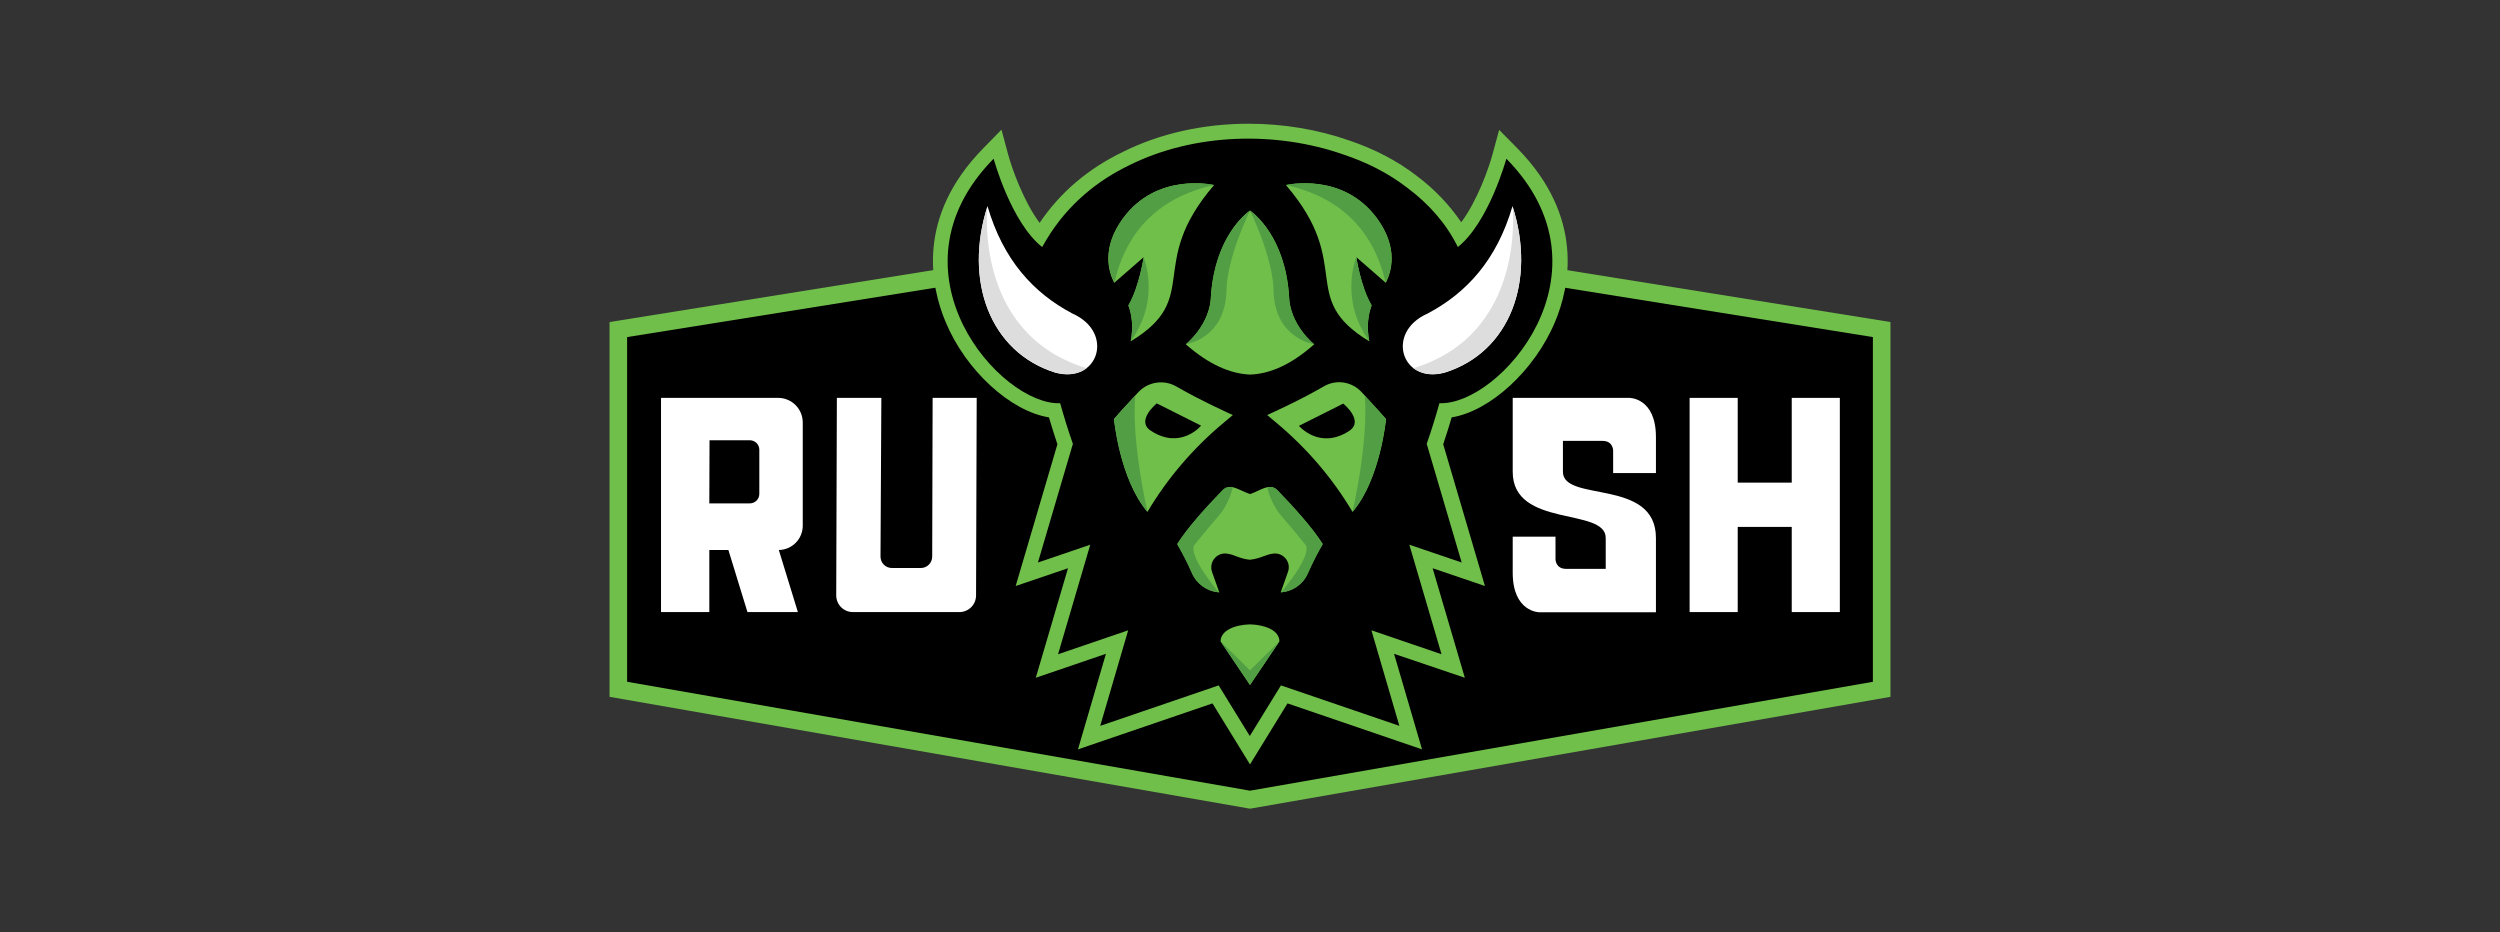 <?xml version="1.0" encoding="utf-8"?>
<!-- Generator: Adobe Illustrator 27.8.0, SVG Export Plug-In . SVG Version: 6.00 Build 0)  -->
<svg version="1.1" id="Layer_1" xmlns="http://www.w3.org/2000/svg" xmlns:xlink="http://www.w3.org/1999/xlink" x="0px" y="0px"
	 viewBox="0 0 1180 440" style="enable-background:new 0 0 1180 440;" xml:space="preserve">
<rect x="0" y="0" width="1180" height="440" fill="#333333" stroke="none"/>
<style type="text/css">
	.st0{clip-path:url(#SVGID_00000013887043085150984730000002450343530122340236_);fill:#70BF4A;}
	.st1{clip-path:url(#SVGID_00000013887043085150984730000002450343530122340236_);}
	.st2{clip-path:url(#SVGID_00000085227955291194015220000000991554344741560706_);fill:#FFFFFF;}
	.st3{clip-path:url(#SVGID_00000085227955291194015220000000991554344741560706_);fill:#70BF4A;}
	.st4{clip-path:url(#SVGID_00000085227955291194015220000000991554344741560706_);}
	.st5{clip-path:url(#SVGID_00000085227955291194015220000000991554344741560706_);fill:#529E45;}
	.st6{clip-path:url(#SVGID_00000085227955291194015220000000991554344741560706_);fill:#DDDDDD;}
</style>
<g id="Primary_Logo_Green_Outline_00000172440448704317417750000004814544064229453205_">
	<g>
		<defs>
			<rect id="SVGID_1_" x="287.7" y="58.3" width="604.6" height="323.3"/>
		</defs>
		<clipPath id="SVGID_00000146493782949058259800000014786290000389266846_">
			<use xlink:href="#SVGID_1_"  style="overflow:visible;"/>
		</clipPath>
		<polygon style="clip-path:url(#SVGID_00000146493782949058259800000014786290000389266846_);fill:#70BF4A;" points="287.7,152 
			287.7,328.9 590,381.7 892.3,328.9 892.3,152 590,103.5 		"/>
		<polygon style="clip-path:url(#SVGID_00000146493782949058259800000014786290000389266846_);" points="590,112 296,159.1 
			296,321.8 590,373.2 884,321.8 884,159.1 		"/>
		<g style="clip-path:url(#SVGID_00000146493782949058259800000014786290000389266846_);">
			<defs>
				<rect id="SVGID_00000117656165192608420370000009639380470473391263_" x="287.7" y="58.3" width="604.6" height="323.3"/>
			</defs>
			<clipPath id="SVGID_00000145044043168057994300000001633617641391030697_">
				<use xlink:href="#SVGID_00000117656165192608420370000009639380470473391263_"  style="overflow:visible;"/>
			</clipPath>
			<path style="clip-path:url(#SVGID_00000145044043168057994300000001633617641391030697_);fill:#FFFFFF;" d="M378.9,248.1
				c0,6.3-5,11.4-11.3,11.5l9,29.3h-23.8l-9-29.3h-9v29.3H312V187.8h55.3c6.4,0,11.6,5.2,11.6,11.6V248.1z M334.8,237.6h19.1
				c2.5,0,4.5-2,4.5-4.5l0-20.8c0-2.5-2-4.5-4.5-4.5h-19L334.8,237.6z"/>
			<path style="clip-path:url(#SVGID_00000145044043168057994300000001633617641391030697_);fill:#FFFFFF;" d="M461,187.8l-0.3,93.2
				c0,4.4-3.5,7.9-7.9,7.9h-50.2c-4.4,0-7.9-3.5-7.9-7.9l0.3-93.2H416l-0.4,74.9c0,3,2.4,5.4,5.4,5.4h13.6c3,0,5.4-2.4,5.4-5.4
				l0.2-74.9H461z"/>
			<path style="clip-path:url(#SVGID_00000145044043168057994300000001633617641391030697_);fill:#FFFFFF;" d="M761.4,223.3v-10.7
				c0,0,0-4.5-5-4.5h-18.7v14.6c0,14.6,43.9,2.8,43.9,31.2V289h-55c0,0-12.6,0-12.6-18.7v-17h20.2V264c0,0,0,4.5,5,4.5h18.7v-14.6
				c0-14.6-43.9-4.5-43.9-31.2v-34.9h55c0,0,12.6-0.2,12.6,18.5v17H761.4z"/>
			<polygon style="clip-path:url(#SVGID_00000145044043168057994300000001633617641391030697_);fill:#FFFFFF;" points="868.4,187.8 
				868.4,288.9 845.7,288.9 845.7,248.7 820.2,248.7 820.2,288.9 797.5,288.9 797.5,187.8 820.2,187.8 820.2,227.8 845.7,227.8 
				845.7,187.8 			"/>
			<path style="clip-path:url(#SVGID_00000145044043168057994300000001633617641391030697_);fill:#70BF4A;" d="M572.3,332
				l-63.5,21.7l13.2-45.1l-33.1,11.3l15.2-51.7l-24.7,8.4l19.7-66.9c-1.4-4.3-2.8-8.5-4-12.7c-18.1-2.9-39.2-22-48.8-45.1
				c-7-16.7-14-49.5,17.8-81.9l8.6-8.8l3.2,11.9c1.7,6.3,7.2,21.9,14.8,32.1c9.7-14.4,22.9-25.6,39.3-33.5
				c17.4-8.7,38-13.3,59.4-13.3c16.2,0,32.6,2.7,47.4,7.9c11.9,4,22.7,9.6,31.9,16.7c8.5,6.4,15.5,13.8,21,21.9
				c7.6-10.1,13-25.6,14.7-31.8l3.2-11.8l8.6,8.7c31.8,32.4,24.8,65.2,17.8,81.9c-9.7,23.1-30.8,42.2-48.8,45.1
				c-1.2,4.2-2.6,8.4-4,12.7l19.7,66.9l-24.7-8.4l15.2,51.7L658,308.6l13.2,45.1L607.7,332L590,360.8L572.3,332z"/>
			<path style="clip-path:url(#SVGID_00000145044043168057994300000001633617641391030697_);" d="M711,74.9c0,0-8.2,30-22.9,41.7
				c-5.4-11-13.7-20.4-23.9-28c-9.6-7.4-20-12.3-29.9-15.6C602.5,61.8,563.7,62.7,533,78c-14.3,6.9-28.6,17.8-39,35
				c-0.7,1.2-1.4,2.4-2.1,3.6C477.1,104.9,469,74.9,469,74.9c-52.6,53.5,3.4,116.7,31.4,115.4c1.8,6.5,3.8,12.9,6,19.2l-16.5,56
				l24.7-8.4l-15.2,51.7l33.1-11.3l-13.2,45.1l55.9-19.1l14.7,23.9l14.7-23.9l55.9,19.1l-13.2-45.1l33.1,11.3l-15.2-51.7l24.7,8.4
				l-16.5-56c2.2-6.3,4.2-12.7,6-19.2C707.7,191.6,763.6,128.4,711,74.9"/>
			<path style="clip-path:url(#SVGID_00000145044043168057994300000001633617641391030697_);fill:#70BF4A;" d="M529.8,103.4
				c16.2-22.5,43.2-16,43.2-16c-32.4,37.7-5.2,53.1-39.3,73.7c1.4-7.2,0.4-12.9-1.1-16.9c5.2-8.9,7.2-22.8,7.2-22.8l-13.9,12.1
				C523.2,128.2,519.9,117.2,529.8,103.4"/>
			<path style="clip-path:url(#SVGID_00000145044043168057994300000001633617641391030697_);fill:#70BF4A;" d="M555.2,182.4
				c-5.9-3.4-13.4-2.2-18,2.8c-3.9,4.3-7.9,8.4-11.4,12.6c0,0,2.7,28.4,15.8,43.8c9.4-15.8,21.5-30,36-42.1l4.3-3.6
				C581.9,195.9,567.3,189.4,555.2,182.4 M543.2,203.3c-7.3-4.7,2.8-12.9,2.8-12.9l20.9,10.5C566.9,201,557.2,212.5,543.2,203.3"/>
			<path style="clip-path:url(#SVGID_00000145044043168057994300000001633617641391030697_);fill:#FFFFFF;" d="M506.2,148
				c-18.4-9.7-32.7-25.3-40.1-50.7c-11.3,35.3,1.2,69,32,78.6C518.4,181.4,526.3,156.9,506.2,148"/>
			<path style="clip-path:url(#SVGID_00000145044043168057994300000001633617641391030697_);fill:#70BF4A;" d="M650.2,103.4
				c-16.2-22.5-43.2-16-43.2-16c32.4,37.7,5.2,53.1,39.3,73.7c-1.4-7.2-0.4-12.9,1.1-16.9c-5.2-8.9-7.2-22.8-7.2-22.8l13.9,12.1
				C656.8,128.2,660.1,117.2,650.2,103.4"/>
			<path style="clip-path:url(#SVGID_00000145044043168057994300000001633617641391030697_);fill:#70BF4A;" d="M598.1,195.9l4.3,3.6
				c14.5,12.1,26.6,26.3,36,42.1c13.1-15.3,15.8-43.8,15.8-43.8c-3.5-4.1-7.6-8.3-11.4-12.6c-4.6-5.1-12.1-6.3-18-2.8
				C612.7,189.4,598.1,195.9,598.1,195.9 M613.1,201l20.9-10.5c0,0,10.1,8.1,2.8,12.9C622.8,212.5,613.1,201,613.1,201"/>
			<path style="clip-path:url(#SVGID_00000145044043168057994300000001633617641391030697_);fill:#FFFFFF;" d="M673.8,148
				c18.4-9.7,32.7-25.3,40.1-50.7c11.3,35.3-1.2,69-32,78.6C661.6,181.4,653.7,156.9,673.8,148"/>
			<path style="clip-path:url(#SVGID_00000145044043168057994300000001633617641391030697_);fill:#70BF4A;" d="M608.4,139.3
				c-2-27.5-16.4-38.5-18.4-39.9c-2,1.4-16.4,12.4-18.4,39.9c-0.2,14-11.9,23.2-11.9,23.2c10.7,9.4,20.8,13.9,30.3,14.3
				c9.5-0.3,19.6-4.8,30.3-14.3C620.3,162.5,608.6,153.4,608.4,139.3"/>
			<path style="clip-path:url(#SVGID_00000145044043168057994300000001633617641391030697_);fill:#70BF4A;" d="M602.8,231.3
				c-3.5-3.6-8.1,0.4-12.8,1.9c-4.7-1.5-9.3-5.5-12.8-1.9c-7.9,8.1-16.8,18-21.5,25.5c1.7,3,4.5,8,7,13.8c2.3,5.2,7.3,8.6,12.8,9
				l-3.4-9.6c-1.6-4.6,2.1-9.3,6.9-8.7c3.7,0.4,5.8,2.4,11,2.9c5.2-0.6,7.3-2.5,11-2.9c4.8-0.6,8.6,4.1,6.9,8.7l-3.4,9.6
				c5.5-0.4,10.5-3.8,12.7-9c2.5-5.8,5.3-10.8,7-13.8C619.6,249.3,610.7,239.5,602.8,231.3"/>
			<path style="clip-path:url(#SVGID_00000145044043168057994300000001633617641391030697_);fill:#70BF4A;" d="M590,294.7
				c-7.1,0.2-13.8,2.8-13.9,8l13.9,20.6l13.9-20.6C603.8,297.5,597.1,294.9,590,294.7"/>
			<path style="clip-path:url(#SVGID_00000145044043168057994300000001633617641391030697_);fill:#529E45;" d="M573.1,87.3
				c0,0-27-6.4-43.2,16c-9.9,13.8-6.6,24.8-3.9,30C531.8,108.6,547.3,93.1,573.1,87.3"/>
			<path style="clip-path:url(#SVGID_00000145044043168057994300000001633617641391030697_);fill:#529E45;" d="M539.8,121.3
				c0,0-2,13.9-7.2,22.8c1.5,4,2.5,9.7,1.1,16.9C548.1,141.2,539.8,121.3,539.8,121.3"/>
			<path style="clip-path:url(#SVGID_00000145044043168057994300000001633617641391030697_);fill:#529E45;" d="M606.9,87.3
				c0,0,27-6.4,43.2,16c9.9,13.8,6.6,24.8,3.9,30C648.2,108.6,632.7,93.1,606.9,87.3"/>
			<path style="clip-path:url(#SVGID_00000145044043168057994300000001633617641391030697_);fill:#529E45;" d="M640.2,121.3
				c0,0,2,13.9,7.2,22.8c-1.5,4-2.5,9.7-1.1,16.9C631.9,141.2,640.2,121.3,640.2,121.3"/>
			<path style="clip-path:url(#SVGID_00000145044043168057994300000001633617641391030697_);fill:#529E45;" d="M578.9,136.9
				c0.3-15.6,11.1-37.5,11.1-37.5c-2,1.4-16.4,12.4-18.4,39.9c-0.2,14-11.9,23.2-11.9,23.2S578.5,159.9,578.9,136.9"/>
			<path style="clip-path:url(#SVGID_00000145044043168057994300000001633617641391030697_);fill:#529E45;" d="M601.1,136.9
				c-0.3-15.6-11.1-37.5-11.1-37.5c2,1.4,16.4,12.4,18.4,39.9c0.2,14,11.9,23.2,11.9,23.2S601.5,159.9,601.1,136.9"/>
			<path style="clip-path:url(#SVGID_00000145044043168057994300000001633617641391030697_);fill:#529E45;" d="M535.8,186.8
				c-3.4,3.7-6.9,7.4-10,11c0,0,2.7,28.4,15.8,43.8C541.7,241.6,534.1,210,535.8,186.8"/>
			<path style="clip-path:url(#SVGID_00000145044043168057994300000001633617641391030697_);fill:#529E45;" d="M644.2,186.8
				c3.4,3.7,6.9,7.4,10,11c0,0-2.7,28.4-15.8,43.8C638.3,241.6,645.9,210,644.2,186.8"/>
			<path style="clip-path:url(#SVGID_00000145044043168057994300000001633617641391030697_);fill:#529E45;" d="M581.8,230l-1.7-0.1
				c-1.1,0.1-2.1,0.5-3,1.4c-7.9,8.1-16.8,18-21.5,25.5c1.7,3,4.5,8,7,13.8c2.3,5.2,7.3,8.6,12.7,9c-15.7-19-11.5-22.4-11.5-22.4
				s5.4-6.8,10.9-13.1C580.3,237.9,581.9,230.1,581.8,230C581.9,230,581.9,230,581.8,230"/>
			<path style="clip-path:url(#SVGID_00000145044043168057994300000001633617641391030697_);fill:#529E45;" d="M598.2,230l1.7-0.1
				c1.1,0.1,2.1,0.5,3,1.4c7.9,8.1,16.8,18,21.5,25.5c-1.7,3-4.5,8-7,13.8c-2.3,5.2-7.3,8.6-12.7,9c15.7-19,11.5-22.4,11.5-22.4
				s-5.4-6.8-10.9-13.1C599.7,237.9,598.1,230.1,598.2,230C598.1,230,598.1,230,598.2,230"/>
			<polygon style="clip-path:url(#SVGID_00000145044043168057994300000001633617641391030697_);fill:#529E45;" points="590,316.4 
				576.1,302.7 590,323.3 603.9,302.7 			"/>
			<path style="clip-path:url(#SVGID_00000145044043168057994300000001633617641391030697_);fill:#DDDDDD;" d="M498.1,175.8
				c6.2,1.7,11.3,0.6,14.8-2c-53.7-16.3-46.8-76.5-46.8-76.5C454.8,132.5,467.3,166.2,498.1,175.8"/>
			<path style="clip-path:url(#SVGID_00000145044043168057994300000001633617641391030697_);fill:#DDDDDD;" d="M681.9,175.8
				c-6.2,1.7-11.3,0.6-14.8-2c53.7-16.3,46.8-76.5,46.8-76.5C725.2,132.5,712.7,166.2,681.9,175.8"/>
		</g>
	</g>
</g>
</svg>
